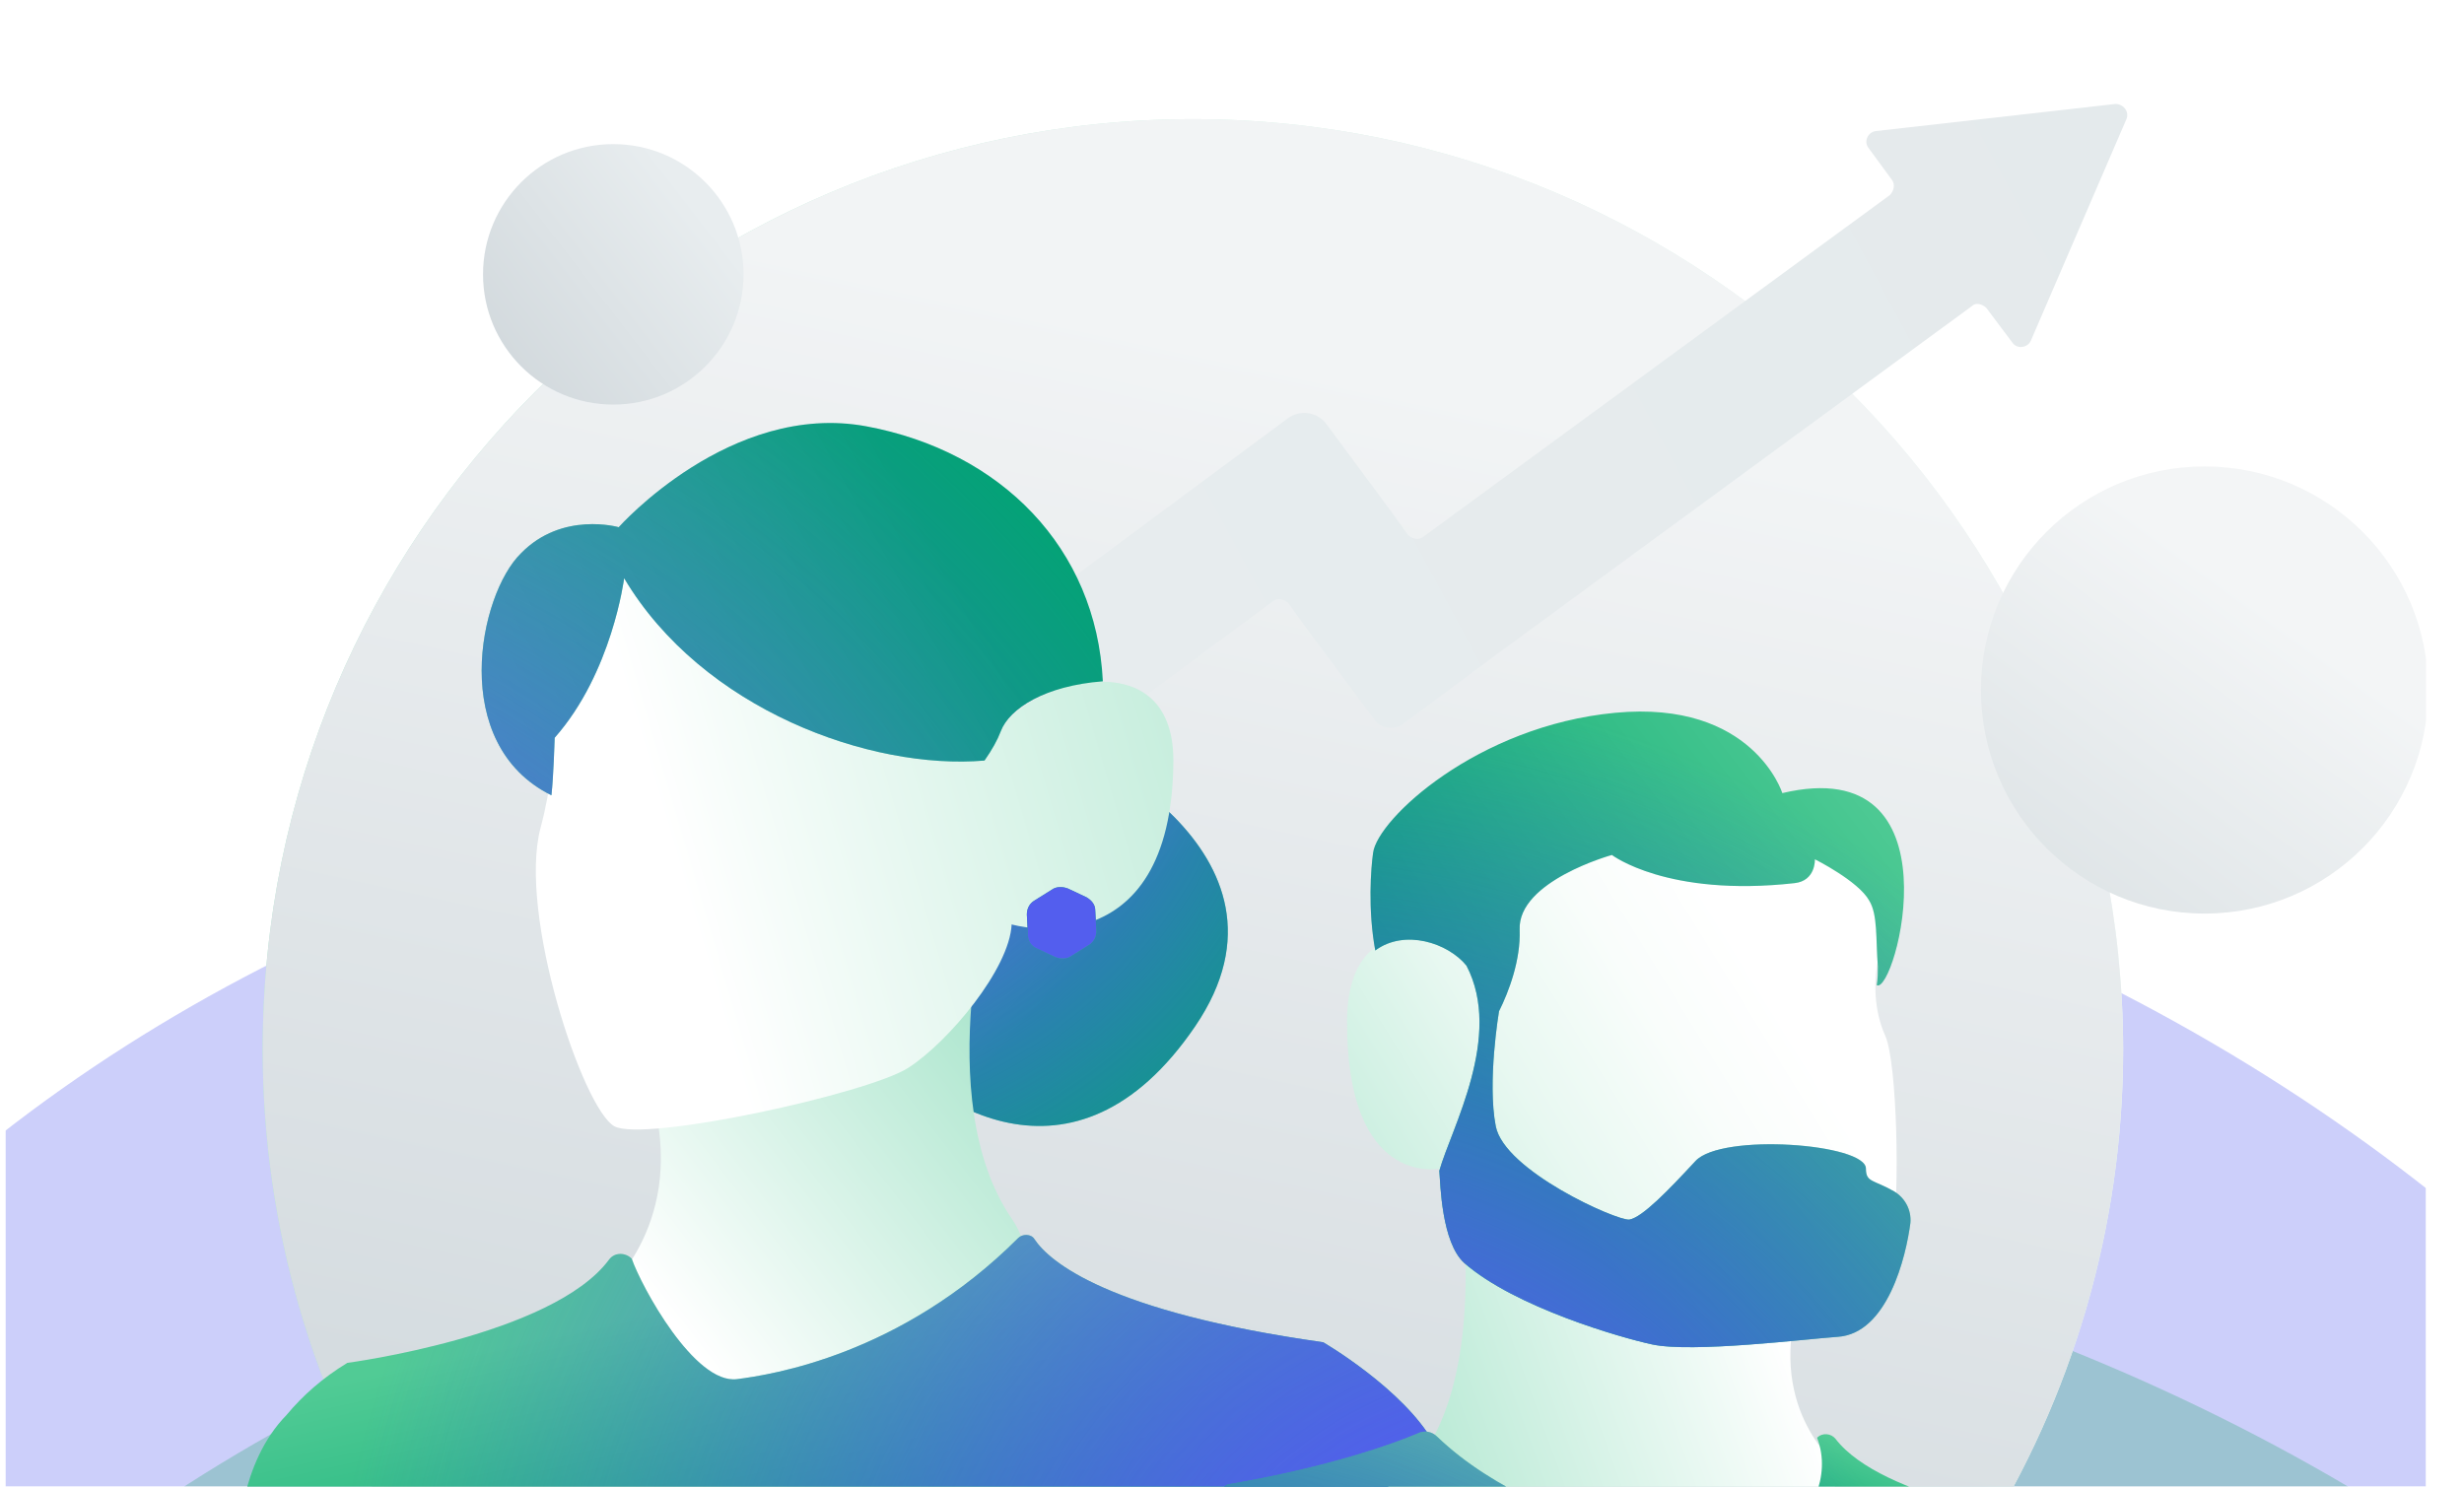 <?xml version="1.0" encoding="UTF-8"?> <svg xmlns="http://www.w3.org/2000/svg" width="227" height="137" viewBox="0 0 227 137" fill="none"><g clip-path="url(#clip0_1082_12974)"><g clip-path="url(#clip1_1082_12974)"><g opacity="0.3" filter="url(#filter0_f_1082_12974)"><path d="M134.202 72.142C45.122 59.361 -35.587 108.206 -46.066 181.241C-56.545 254.276 7.175 323.843 96.256 336.624C202.686 448.545 176.484 265.996 276.524 227.525C287.003 154.49 223.283 84.923 134.202 72.142Z" fill="#535EEE"></path></g><g opacity="0.3" filter="url(#filter1_f_1082_12974)"><path d="M143.69 111.838C52.936 98.817 -29.129 147.468 -39.608 220.503C-50.086 293.538 14.989 363.299 105.743 376.32C214.427 488.565 187.261 305.877 289.04 267.656C299.519 194.621 234.443 124.859 143.69 111.838Z" fill="#2CA874"></path></g><path d="M182.6 141.979C190.8 128.879 195.6 113.279 195.6 96.679C195.5 49.379 157.2 10.979 109.9 10.979C62.6 10.979 24.2 49.379 24.2 96.679C24.2 113.279 29 128.879 37.2 141.979H182.6Z" fill="url(#paint0_linear_1082_12974)"></path><path d="M182.6 141.979C190.8 128.879 195.6 113.279 195.6 96.679C195.5 49.379 157.2 10.979 109.9 10.979C62.6 10.979 24.2 49.379 24.2 96.679C24.2 113.279 29 128.879 37.2 141.979H182.6Z" fill="url(#paint1_linear_1082_12974)"></path><path d="M183 28.379L185.4 31.579C185.8 32.179 186.8 32.079 187.1 31.379L195.9 10.979C196.2 10.279 195.6 9.579 194.9 9.579L172.8 12.079C172.1 12.179 171.7 12.979 172.1 13.579L174.3 16.579C174.6 16.979 174.5 17.579 174.1 17.979L131.1 49.479C130.7 49.779 130.1 49.679 129.7 49.279L128.2 47.179L122.2 39.079C121.4 37.979 119.8 37.679 118.6 38.579L110.5 44.579L69.1 75.279C68.7 75.579 68.6 76.179 68.9 76.679L75.3 85.279C75.6 85.679 76.2 85.779 76.7 85.479L117.3 55.379C117.7 55.079 118.3 55.179 118.7 55.579L120.2 57.679L126.6 66.279C127.2 67.179 128.4 67.279 129.3 66.679L137.9 60.279L181.7 28.179C182 27.879 182.6 27.979 183 28.379Z" fill="url(#paint2_linear_1082_12974)"></path><path d="M98.1 68.379C98.1 68.379 121.2 78.279 110.1 94.579C99 110.879 85.4 101.879 80.2 94.879C75 87.879 75.9 86.379 75.9 86.379L94.4 66.379L98.1 68.379Z" fill="url(#paint3_linear_1082_12974)"></path><path d="M98.1 68.379C98.1 68.379 121.2 78.279 110.1 94.579C99 110.879 85.4 101.879 80.2 94.879C75 87.879 75.9 86.379 75.9 86.379L94.4 66.379L98.1 68.379Z" fill="url(#paint4_radial_1082_12974)"></path><path d="M91.5 80.879C91.5 80.879 85.6 101.179 93.2 112.279C100.8 123.379 70.1 130.279 70.1 130.279L55.5 119.279C55.5 119.279 63 113.279 60.3 101.879C57.6 90.479 91.5 80.879 91.5 80.879Z" fill="url(#paint5_linear_1082_12974)"></path><path d="M49.8 76.279C51.9 68.379 50.3 64.879 50.3 64.879L48.3 56.479L59.8 50.879L72.6 51.279L92.2 67.379C93.9 63.279 108.1 58.479 108.1 70.079C108 89.479 93.2 85.179 93.2 85.179C93 89.279 87.4 95.979 83.7 98.379C80 100.779 59.3 105.279 56.6 103.779C53.7 102.179 47.7 84.179 49.8 76.279Z" fill="url(#paint6_linear_1082_12974)"></path><path d="M92.2 67.379C91.9 68.179 91.4 69.079 90.7 70.079C80.2 70.979 64.7 65.379 57.5 53.279C57.5 53.279 56.4 61.979 51.1 67.979C51.1 67.979 51 71.479 50.8 73.279C41.3 68.579 44.1 54.779 48 50.979C51.8 47.079 57 48.579 57 48.579C57 48.579 67.3 36.979 79.8 39.279C92.2 41.579 101 50.479 101.6 62.779C96.3 63.179 93 65.279 92.2 67.379Z" fill="url(#paint7_linear_1082_12974)"></path><path d="M92.2 67.379C91.9 68.179 91.4 69.079 90.7 70.079C80.2 70.979 64.7 65.379 57.5 53.279C57.5 53.279 56.4 61.979 51.1 67.979C51.1 67.979 51 71.479 50.8 73.279C41.3 68.579 44.1 54.779 48 50.979C51.8 47.079 57 48.579 57 48.579C57 48.579 67.3 36.979 79.8 39.279C92.2 41.579 101 50.479 101.6 62.779C96.3 63.179 93 65.279 92.2 67.379Z" fill="url(#paint8_radial_1082_12974)"></path><path d="M100.9 83.879L101 85.779C101 86.279 100.8 86.779 100.3 87.079L98.7 88.079C98.3 88.379 97.7 88.379 97.2 88.179L95.5 87.379C95 87.179 94.7 86.679 94.7 86.179L94.6 84.279C94.6 83.779 94.8 83.279 95.3 82.979L96.9 81.979C97.3 81.679 97.9 81.679 98.4 81.879L100.1 82.679C100.6 82.979 100.9 83.379 100.9 83.879Z" fill="url(#paint9_linear_1082_12974)"></path><path d="M100.9 83.879L101 85.779C101 86.279 100.8 86.779 100.3 87.079L98.7 88.079C98.3 88.379 97.7 88.379 97.2 88.179L95.5 87.379C95 87.179 94.7 86.679 94.7 86.179L94.6 84.279C94.6 83.779 94.8 83.279 95.3 82.979L96.9 81.979C97.3 81.679 97.9 81.679 98.4 81.879L100.1 82.679C100.6 82.979 100.9 83.379 100.9 83.879Z" fill="url(#paint10_radial_1082_12974)"></path><path d="M120.8 142.079L22 141.979C22 141.979 22 134.879 26.4 130.379C27.9 128.579 29.7 126.979 32 125.579C32 125.579 50.9 123.079 56.1 116.079C56.6 115.379 57.6 115.379 58.2 115.979C59.1 118.579 64 127.579 67.9 127.079C71 126.679 83 124.879 93.8 114.079C94.2 113.679 95 113.679 95.3 114.179C96.7 116.279 102.1 120.879 121.9 123.679C121.9 123.679 129.3 127.979 132.1 132.979C128.8 136.979 124.8 138.879 120.8 142.079Z" fill="url(#paint11_linear_1082_12974)"></path><path d="M120.8 142.079L22 141.979C22 141.979 22 134.879 26.4 130.379C27.9 128.579 29.7 126.979 32 125.579C32 125.579 50.9 123.079 56.1 116.079C56.6 115.379 57.6 115.379 58.2 115.979C59.1 118.579 64 127.579 67.9 127.079C71 126.679 83 124.879 93.8 114.079C94.2 113.679 95 113.679 95.3 114.179C96.7 116.279 102.1 120.879 121.9 123.679C121.9 123.679 129.3 127.979 132.1 132.979C128.8 136.979 124.8 138.879 120.8 142.079Z" fill="url(#paint12_radial_1082_12974)"></path><path d="M56.5 37.279C63.127 37.279 68.5 31.907 68.5 25.279C68.5 18.652 63.127 13.279 56.5 13.279C49.873 13.279 44.5 18.652 44.5 25.279C44.5 31.907 49.873 37.279 56.5 37.279Z" fill="url(#paint13_linear_1082_12974)"></path><path d="M203.1 84.179C214.477 84.179 223.7 74.956 223.7 63.579C223.7 52.202 214.477 42.979 203.1 42.979C191.723 42.979 182.5 52.202 182.5 63.579C182.5 74.956 191.723 84.179 203.1 84.179Z" fill="url(#paint14_linear_1082_12974)"></path><path d="M142.8 141.979H166L169.9 135.579C169.9 135.579 163.6 131.179 165.2 121.979C166.8 112.779 134.2 107.079 134.2 107.079C134.2 107.079 137.2 123.679 131.8 132.879C129.4 136.979 135.4 139.979 142.8 141.979Z" fill="url(#paint15_linear_1082_12974)"></path><path d="M173.7 95.479C171.4 90.379 174.1 84.779 174.1 84.779L167.9 76.879L157.9 75.079L139.5 75.779L135.6 89.579C133.8 85.879 124.2 83.279 124.1 93.979C124 109.479 132.6 107.679 132.6 107.679C132.7 108.879 132.8 114.279 134.9 116.179C139.6 120.279 148.8 121.179 151.5 121.779C155.2 122.579 166 122.479 168.6 121.079C169.6 120.479 174 116.079 174.4 113.479C175 109.979 174.8 98.079 173.7 95.479Z" fill="url(#paint16_linear_1082_12974)"></path><path d="M174.5 109.779C172.6 108.679 171.9 108.979 171.9 107.679C171.9 105.379 158.6 104.379 156.2 106.979C153.7 109.679 151.3 112.179 150.1 112.379C148.9 112.479 138.6 107.879 137.8 103.779C137 99.679 138.1 93.179 138.1 93.179C139 91.379 140.1 88.479 140 85.679C139.8 81.179 148.5 78.779 148.5 78.779C148.5 78.779 153.6 82.679 165.3 81.379C167.3 81.179 167.2 79.179 167.2 79.179C167.2 79.179 171.2 81.179 172.2 82.979C173 84.279 172.8 86.479 173 89.079C173 89.579 173 90.179 172.9 90.779C174.6 91.679 180.7 69.179 164.2 73.079C164.2 73.079 161.5 64.479 148.8 65.679C136.1 66.879 126.9 75.479 126.5 78.579C126.3 79.979 126 83.779 126.7 87.579C129.4 85.579 133.4 86.879 135.1 88.979C138.5 95.479 133.7 103.979 132.6 107.879C132.7 109.079 132.8 114.479 134.9 116.379C139.6 120.479 149.4 123.279 152.2 123.879C155.9 124.679 166.4 123.379 169.3 123.179C173.9 122.879 175.6 115.779 176 112.679C176.1 111.479 175.5 110.379 174.5 109.779Z" fill="url(#paint17_linear_1082_12974)"></path><path d="M174.5 109.779C172.6 108.679 171.9 108.979 171.9 107.679C171.9 105.379 158.6 104.379 156.2 106.979C153.7 109.679 151.3 112.179 150.1 112.379C148.9 112.479 138.6 107.879 137.8 103.779C137 99.679 138.1 93.179 138.1 93.179C139 91.379 140.1 88.479 140 85.679C139.8 81.179 148.5 78.779 148.5 78.779C148.5 78.779 153.6 82.679 165.3 81.379C167.3 81.179 167.2 79.179 167.2 79.179C167.2 79.179 171.2 81.179 172.2 82.979C173 84.279 172.8 86.479 173 89.079C173 89.579 173 90.179 172.9 90.779C174.6 91.679 180.7 69.179 164.2 73.079C164.2 73.079 161.5 64.479 148.8 65.679C136.1 66.879 126.9 75.479 126.5 78.579C126.3 79.979 126 83.779 126.7 87.579C129.4 85.579 133.4 86.879 135.1 88.979C138.5 95.479 133.7 103.979 132.6 107.879C132.7 109.079 132.8 114.479 134.9 116.379C139.6 120.479 149.4 123.279 152.2 123.879C155.9 124.679 166.4 123.379 169.3 123.179C173.9 122.879 175.6 115.779 176 112.679C176.1 111.479 175.5 110.379 174.5 109.779Z" fill="url(#paint18_radial_1082_12974)"></path><path d="M151.3 141.979C145.3 140.279 137.6 137.379 132.4 132.379C131.9 131.879 131.2 131.779 130.6 132.079C128.5 132.979 122.5 135.179 113.1 136.779C113.1 136.779 106.4 140.479 107.8 142.079H151.3V141.979Z" fill="url(#paint19_linear_1082_12974)"></path><path d="M164.3 141.979H189.2C189.4 141.679 189.7 141.479 189.9 141.179C189.4 140.779 188.9 140.479 188.4 140.179C188.4 140.179 173.4 138.179 169.1 132.579C168.7 132.079 167.9 131.979 167.4 132.479C168.8 136.079 166.7 139.879 164.3 141.979Z" fill="url(#paint20_linear_1082_12974)"></path><path d="M151.3 141.979C145.3 140.279 137.6 137.379 132.4 132.379C131.9 131.879 131.2 131.779 130.6 132.079C128.5 132.979 122.5 135.179 113.1 136.779C113.1 136.779 106.4 140.479 107.8 142.079H151.3V141.979Z" fill="url(#paint21_radial_1082_12974)"></path><path d="M164.3 141.979H189.2C189.4 141.679 189.7 141.479 189.9 141.179C189.4 140.779 188.9 140.479 188.4 140.179C188.4 140.179 173.4 138.179 169.1 132.579C168.7 132.079 167.9 131.979 167.4 132.479C168.8 136.079 166.7 139.879 164.3 141.979Z" fill="url(#paint22_radial_1082_12974)"></path></g></g><defs><filter id="filter0_f_1082_12974" x="-108.498" y="8.806" width="447.453" height="424.951" filterUnits="userSpaceOnUse" color-interpolation-filters="sRGB"><feFlood flood-opacity="0" result="BackgroundImageFix"></feFlood><feBlend mode="normal" in="SourceGraphic" in2="BackgroundImageFix" result="shape"></feBlend><feGaussianBlur stdDeviation="30.652" result="effect1_foregroundBlur_1082_12974"></feGaussianBlur></filter><filter id="filter1_f_1082_12974" x="-102.019" y="48.426" width="453.47" height="425.187" filterUnits="userSpaceOnUse" color-interpolation-filters="sRGB"><feFlood flood-opacity="0" result="BackgroundImageFix"></feFlood><feBlend mode="normal" in="SourceGraphic" in2="BackgroundImageFix" result="shape"></feBlend><feGaussianBlur stdDeviation="30.652" result="effect1_foregroundBlur_1082_12974"></feGaussianBlur></filter><linearGradient id="paint0_linear_1082_12974" x1="240.293" y1="54.731" x2="17.684" y2="103.771" gradientUnits="userSpaceOnUse"><stop stop-color="white"></stop><stop offset="1" stop-color="#AAE5CC"></stop></linearGradient><linearGradient id="paint1_linear_1082_12974" x1="110.3" y1="141.979" x2="133.3" y2="35.979" gradientUnits="userSpaceOnUse"><stop stop-color="#D5DCE0"></stop><stop offset="1" stop-color="#F2F4F5"></stop></linearGradient><linearGradient id="paint2_linear_1082_12974" x1="63.3" y1="80.479" x2="235.8" y2="-12.521" gradientUnits="userSpaceOnUse"><stop stop-color="#E8EDEF"></stop><stop offset="1" stop-color="#E3E9EB"></stop></linearGradient><linearGradient id="paint3_linear_1082_12974" x1="75.554" y1="67.858" x2="98.895" y2="89.693" gradientUnits="userSpaceOnUse"><stop stop-color="#51CB95"></stop><stop offset="1" stop-color="#00A670"></stop></linearGradient><radialGradient id="paint4_radial_1082_12974" cx="0" cy="0" r="1" gradientUnits="userSpaceOnUse" gradientTransform="translate(69.735 57.444) scale(71.052 71.052)"><stop offset="0.253" stop-color="#535EEE"></stop><stop offset="1" stop-color="#535EEE" stop-opacity="0"></stop></radialGradient><linearGradient id="paint5_linear_1082_12974" x1="54.635" y1="125.23" x2="107.655" y2="84.351" gradientUnits="userSpaceOnUse"><stop offset="0.118" stop-color="white"></stop><stop offset="0.744" stop-color="#AAE5CC"></stop></linearGradient><linearGradient id="paint6_linear_1082_12974" x1="48.959" y1="81.556" x2="142.7" y2="53.885" gradientUnits="userSpaceOnUse"><stop offset="0.136" stop-color="white"></stop><stop offset="0.876" stop-color="#AAE5CC"></stop></linearGradient><linearGradient id="paint7_linear_1082_12974" x1="24.591" y1="85.176" x2="86.708" y2="50.541" gradientUnits="userSpaceOnUse"><stop stop-color="#51CB95"></stop><stop offset="1" stop-color="#00A670"></stop></linearGradient><radialGradient id="paint8_radial_1082_12974" cx="0" cy="0" r="1" gradientUnits="userSpaceOnUse" gradientTransform="translate(10.931 125.41) scale(119.659 119.659)"><stop offset="0.253" stop-color="#535EEE"></stop><stop offset="1" stop-color="#535EEE" stop-opacity="0"></stop></radialGradient><linearGradient id="paint9_linear_1082_12974" x1="117.813" y1="96.59" x2="81.952" y2="75.799" gradientUnits="userSpaceOnUse"><stop stop-color="#51CB95"></stop><stop offset="1" stop-color="#00A670"></stop></linearGradient><radialGradient id="paint10_radial_1082_12974" cx="0" cy="0" r="1" gradientUnits="userSpaceOnUse" gradientTransform="translate(90.743 122.021) scale(62.036 62.036)"><stop offset="0.711" stop-color="#535EEE"></stop><stop offset="1" stop-color="#535EEE" stop-opacity="0"></stop></radialGradient><linearGradient id="paint11_linear_1082_12974" x1="72.675" y1="118.094" x2="79.828" y2="150.47" gradientUnits="userSpaceOnUse"><stop stop-color="#51CB95"></stop><stop offset="1" stop-color="#00A670"></stop></linearGradient><radialGradient id="paint12_radial_1082_12974" cx="0" cy="0" r="1" gradientUnits="userSpaceOnUse" gradientTransform="translate(141.189 161.551) scale(111.354 111.354)"><stop offset="0.253" stop-color="#535EEE"></stop><stop offset="1" stop-color="#535EEE" stop-opacity="0"></stop></radialGradient><linearGradient id="paint13_linear_1082_12974" x1="74.615" y1="11.288" x2="27.744" y2="47.429" gradientUnits="userSpaceOnUse"><stop offset="0.22" stop-color="#E8EDEF"></stop><stop offset="0.627" stop-color="#D1D8DC"></stop></linearGradient><linearGradient id="paint14_linear_1082_12974" x1="182.3" y1="89.479" x2="207.3" y2="54.979" gradientUnits="userSpaceOnUse"><stop stop-color="#D8DFE2"></stop><stop offset="1" stop-color="#F3F5F6"></stop></linearGradient><linearGradient id="paint15_linear_1082_12974" x1="170.479" y1="117.19" x2="107.232" y2="140.06" gradientUnits="userSpaceOnUse"><stop offset="0.118" stop-color="white"></stop><stop offset="0.744" stop-color="#AAE5CC"></stop></linearGradient><linearGradient id="paint16_linear_1082_12974" x1="187.364" y1="77.85" x2="93.058" y2="136.297" gradientUnits="userSpaceOnUse"><stop offset="0.251" stop-color="white"></stop><stop offset="0.343" stop-color="#F9FDFB"></stop><stop offset="0.467" stop-color="#E8F8F1"></stop><stop offset="0.609" stop-color="#CBEFE0"></stop><stop offset="0.744" stop-color="#AAE5CC"></stop></linearGradient><linearGradient id="paint17_linear_1082_12974" x1="177.472" y1="77.025" x2="139.825" y2="106.39" gradientUnits="userSpaceOnUse"><stop stop-color="#51CB95"></stop><stop offset="1" stop-color="#00A670"></stop></linearGradient><radialGradient id="paint18_radial_1082_12974" cx="0" cy="0" r="1" gradientUnits="userSpaceOnUse" gradientTransform="translate(115.213 166.445) scale(108.599 108.599)"><stop offset="0.372" stop-color="#535EEE"></stop><stop offset="0.966" stop-color="#535EEE" stop-opacity="0"></stop></radialGradient><linearGradient id="paint19_linear_1082_12974" x1="133.015" y1="132.387" x2="126.534" y2="149.475" gradientUnits="userSpaceOnUse"><stop stop-color="#51CB95"></stop><stop offset="1" stop-color="#00A670"></stop></linearGradient><linearGradient id="paint20_linear_1082_12974" x1="178.915" y1="136.112" x2="175.04" y2="146.327" gradientUnits="userSpaceOnUse"><stop stop-color="#51CB95"></stop><stop offset="1" stop-color="#00A670"></stop></linearGradient><radialGradient id="paint21_radial_1082_12974" cx="0" cy="0" r="1" gradientUnits="userSpaceOnUse" gradientTransform="translate(110.601 186.962) scale(79.228 79.228)"><stop offset="0.253" stop-color="#535EEE"></stop><stop offset="1" stop-color="#535EEE" stop-opacity="0"></stop></radialGradient><radialGradient id="paint22_radial_1082_12974" cx="0" cy="0" r="1" gradientUnits="userSpaceOnUse" gradientTransform="translate(110.601 186.962) scale(79.228 79.228)"><stop offset="0.253" stop-color="#535EEE"></stop><stop offset="1" stop-color="#535EEE" stop-opacity="0"></stop></radialGradient><clipPath id="clip0_1082_12974"><rect width="226" height="136" fill="white" transform="translate(0.5 0.979)"></rect></clipPath><clipPath id="clip1_1082_12974"><rect width="226" height="136" fill="white" transform="translate(-2.5 5.979)"></rect></clipPath></defs></svg> 